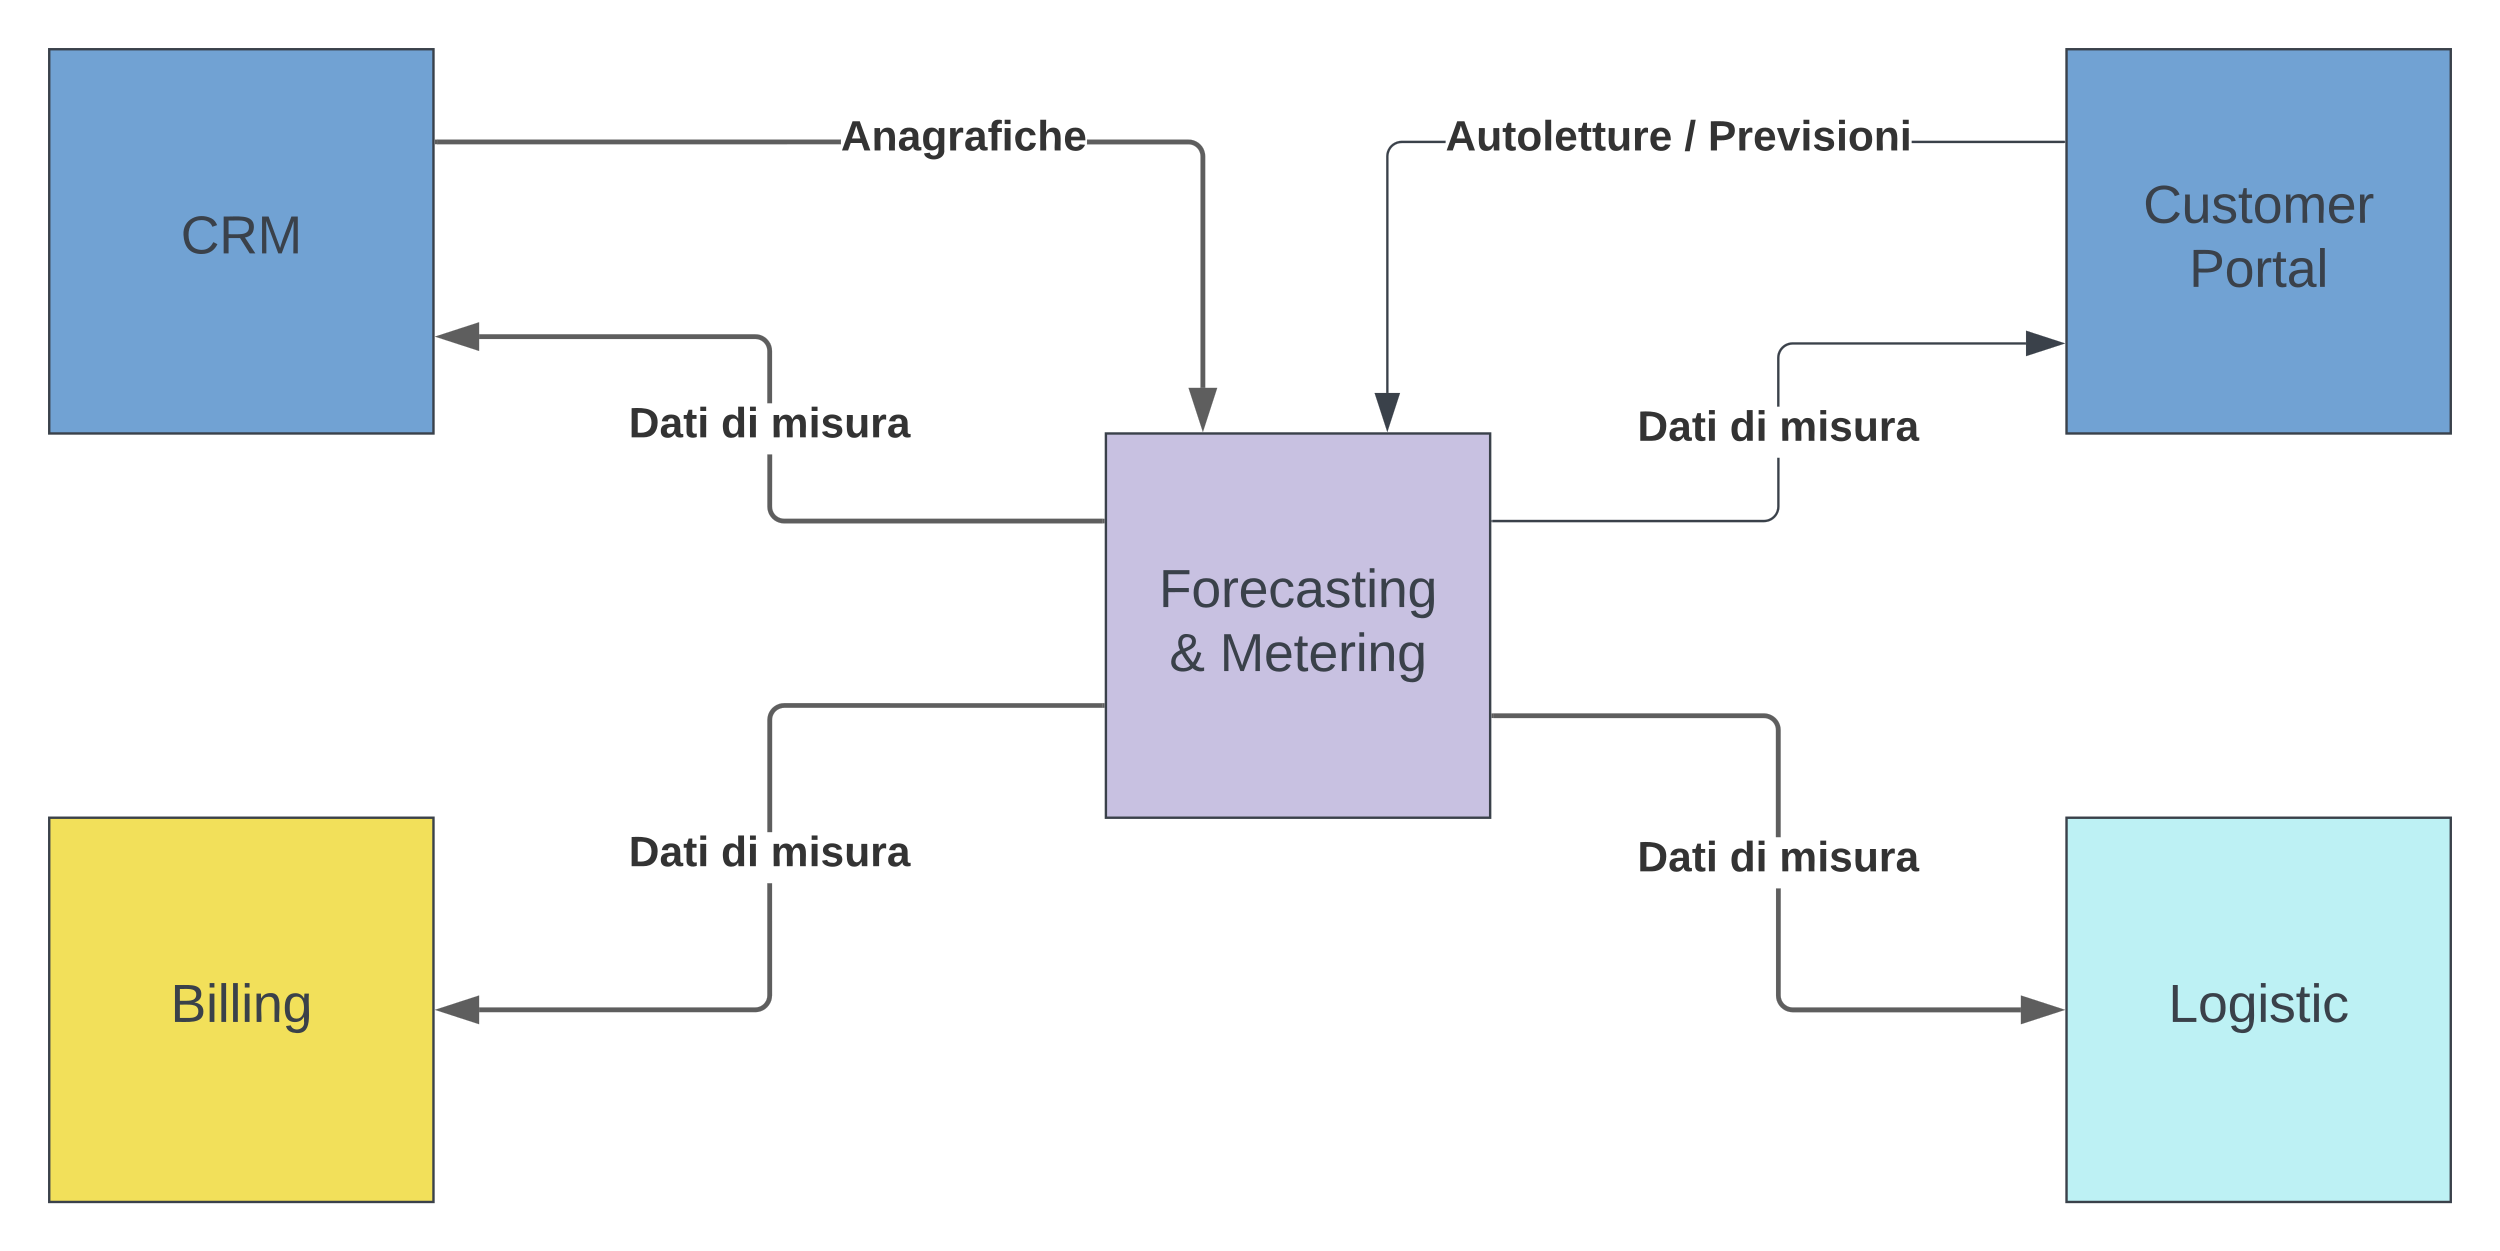 <svg xmlns="http://www.w3.org/2000/svg" xmlns:xlink="http://www.w3.org/1999/xlink" xmlns:lucid="lucid" width="1041" height="521"><g transform="translate(-59.5 -259.5)" lucid:page-tab-id="84PktGo_.-vP"><path d="M520 440h160v160H520z" stroke="#3a414a" fill="#c8c1e1"/><use xlink:href="#a" transform="matrix(1,0,0,1,532,452) translate(10.068 60.278)"/><use xlink:href="#b" transform="matrix(1,0,0,1,532,452) translate(14.389 86.944)"/><use xlink:href="#c" transform="matrix(1,0,0,1,532,452) translate(35.377 86.944)"/><path d="M80 280h160v160H80z" stroke="#3a414a" fill="#71a2d3"/><use xlink:href="#d" transform="matrix(1,0,0,1,92,292) translate(42.784 73.028)"/><path d="M920 280h160v160H920z" stroke="#3a414a" fill="#71a2d3"/><use xlink:href="#e" transform="matrix(1,0,0,1,932,292) translate(19.944 60.278)"/><use xlink:href="#f" transform="matrix(1,0,0,1,932,292) translate(39.049 86.944)"/><path d="M920 600h160v160H920z" stroke="#3a414a" fill="#bdf1f4"/><use xlink:href="#g" transform="matrix(1,0,0,1,932,612) translate(30.407 73.028)"/><path d="M80 600h160v160H80z" stroke="#3a414a" fill="#f2e05a"/><use xlink:href="#h" transform="matrix(1,0,0,1,92,612) translate(38.494 73.028)"/><path d="M800.98 673.96l.06.83.18.75.3.73.42.67.5.6.6.5.68.43.73.3.76.18.84.06H901V681h-95.04l-1.05-.1-1.06-.24-1-.42-.94-.58-.83-.7-.72-.84-.57-.93-.42-1-.25-1.08-.08-1.06v-44.6H801zm-5.9-117.32l1.08.26 1 .42.94.57.83.7.72.83.57.93.42 1.02.25 1.06.08 1.05v44.6H799v-44.53l-.06-.82-.18-.77-.3-.73-.42-.67-.5-.6-.6-.5-.68-.42-.73-.3-.76-.2-.84-.05H681.5v-1.94h112.54z" stroke="#5e5e5e" stroke-width=".05" fill="#5e5e5e"/><path d="M681.53 558.5h-1.03v-1.94h1.03z" fill="#5e5e5e"/><path stroke="#5e5e5e" stroke-width=".05" fill="#5e5e5e"/><path d="M916.26 680L902 684.63v-9.26z" fill="#5e5e5e"/><path d="M919.42 680l-18.4 5.98v-11.96zm-16.45 3.3l10.14-3.3-10.13-3.3z" stroke="#5e5e5e" stroke-width=".05" fill="#5e5e5e"/><use xlink:href="#i" transform="matrix(1,0,0,1,741.333,608.1) translate(0 14.222)"/><use xlink:href="#j" transform="matrix(1,0,0,1,741.333,608.1) translate(38.42 14.222)"/><use xlink:href="#k" transform="matrix(1,0,0,1,741.333,608.1) translate(59.111 14.222)"/><path d="M380.98 674.04l-.1 1.05-.24 1.06-.42 1-.58.94-.7.83-.84.72-.93.57-1 .42-1.08.25-1.06.08H259V679h114.96l.83-.06.75-.18.73-.3.67-.42.6-.5.5-.6.43-.68.3-.73.18-.76.06-.84V627.3h1.96zm137.52-119.8H386.04l-.83.06-.75.2-.73.3-.67.4-.6.5-.5.6-.43.7-.3.7-.18.78-.06.82v46.67h-1.96v-46.74l.1-1.06.24-1.06.42-1 .58-.94.7-.83.84-.7.93-.58 1-.42 1.08-.26 1.06-.08H518.5z" stroke="#5e5e5e" stroke-width=".05" fill="#5e5e5e"/><path d="M519.5 554.24h-1.03v-1.95h1.03z" fill="#5e5e5e"/><path stroke="#5e5e5e" stroke-width=".05" fill="#5e5e5e"/><path d="M258 684.63L243.74 680l14.26-4.63z" fill="#5e5e5e"/><path d="M258.98 685.98l-18.4-5.98 18.4-5.98zm-12.1-5.98l10.15 3.3v-6.6z" stroke="#5e5e5e" stroke-width=".05" fill="#5e5e5e"/><use xlink:href="#i" transform="matrix(1,0,0,1,321.333,605.966) translate(0 14.222)"/><use xlink:href="#j" transform="matrix(1,0,0,1,321.333,605.966) translate(38.42 14.222)"/><use xlink:href="#k" transform="matrix(1,0,0,1,321.333,605.966) translate(59.111 14.222)"/><path d="M661.43 319.06H643.2l-.88.07-.85.2-.8.34-.74.45-.66.56-.56.66-.44.74-.33.8-.2.85-.08.88v98.52h-.94v-98.55l.08-1 .24-.98.4-.95.52-.87.66-.77.77-.65.87-.53.94-.4 1-.23.98-.08h18.27zm257.57 0h-63.45v-.94H919z" stroke="#3a414a" stroke-width=".05" fill="#3a414a"/><path d="M637.18 437.88l-4.63-14.26h9.27z" fill="#3a414a"/><path d="M637.18 439.42l-5.3-16.28h10.6zm-3.98-15.33l3.98 12.25 3.98-12.26z" stroke="#3a414a" stroke-width=".05" fill="#3a414a"/><path d="M919.5 319.06h-.5v-.94h.5z" fill="#3a414a"/><path stroke="#3a414a" stroke-width=".05" fill="#3a414a"/><use xlink:href="#l" transform="matrix(1,0,0,1,661.43,307.923) translate(0.005 14.222)"/><use xlink:href="#m" transform="matrix(1,0,0,1,661.43,307.923) translate(99.412 14.222)"/><use xlink:href="#n" transform="matrix(1,0,0,1,661.43,307.923) translate(109.289 14.222)"/><path d="M800.48 470.48l-.08 1-.24.98-.4.94-.52.87-.66.77-.77.66-.86.53-.94.4-1 .23-.98.08H681V476h112.98l.88-.08.85-.2.8-.34.75-.45.66-.56.57-.66.45-.73.33-.8.2-.84.07-.9v-20.28h.96zm102.64-67.5h-97.1l-.88.07-.85.2-.8.33-.75.46-.66.56-.57.66-.45.74-.33.8-.2.84-.07.88v20.3h-.96V408.5l.08-1 .24-1 .4-.94.52-.86.66-.77.77-.67.86-.53.94-.38 1-.24.98-.07h97.14z" stroke="#3a414a" stroke-width=".05" fill="#3a414a"/><path d="M681 476.94h-.5V476h.5z" fill="#3a414a"/><path stroke="#3a414a" stroke-width=".05" fill="#3a414a"/><path d="M917.88 402.5l-14.26 4.64v-9.27z" fill="#3a414a"/><path d="M919.42 402.5l-16.28 5.3v-10.6zm-15.33 4l12.25-4-12.26-3.98z" stroke="#3a414a" stroke-width=".05" fill="#3a414a"/><use xlink:href="#i" transform="matrix(1,0,0,1,741.333,428.817) translate(0.005 14.222)"/><use xlink:href="#j" transform="matrix(1,0,0,1,741.333,428.817) translate(38.425 14.222)"/><use xlink:href="#k" transform="matrix(1,0,0,1,741.333,428.817) translate(59.116 14.222)"/><path d="M380.98 470.42l.06.83.18.76.3.74.42.68.5.6.6.5.68.42.73.3.76.18.84.07H518.5v1.94H385.96l-1.05-.08-1.06-.26-1-.42-.94-.57-.83-.7-.7-.84-.6-.93-.4-1-.26-1.08-.08-1.05v-21.77h1.96zm-5.9-71.65l1.08.25 1 .42.94.57.83.73.7.83.6.93.4 1 .26 1.07.08 1.05v21.77h-1.96v-21.7l-.06-.83-.18-.76-.3-.72-.42-.67-.5-.6-.6-.5-.68-.42-.73-.3-.76-.18-.84-.06H259v-1.95h115.04z" stroke="#5e5e5e" stroke-width=".05" fill="#5e5e5e"/><path d="M519.5 477.44h-1.03v-1.95h1.03z" fill="#5e5e5e"/><path stroke="#5e5e5e" stroke-width=".05" fill="#5e5e5e"/><path d="M258 404.3l-14.26-4.64 14.26-4.64z" fill="#5e5e5e"/><path d="M258.98 405.64l-18.4-5.98 18.4-5.98zm-12.1-5.98l10.15 3.3v-6.6z" stroke="#5e5e5e" stroke-width=".05" fill="#5e5e5e"/><g><use xlink:href="#i" transform="matrix(1,0,0,1,321.333,427.395) translate(0 14.222)"/><use xlink:href="#j" transform="matrix(1,0,0,1,321.333,427.395) translate(38.42 14.222)"/><use xlink:href="#k" transform="matrix(1,0,0,1,321.333,427.395) translate(59.111 14.222)"/></g><path d="M555.47 317.7l1.06.25 1 .42.95.57.83.72.72.83.57.92.4 1 .27 1.08.08 1.05V421h-1.95v-96.37l-.06-.83-.2-.76-.3-.73-.4-.66-.5-.6-.6-.5-.68-.43-.73-.3-.77-.17-.82-.06h-42.2v-1.95h42.27zm-313.97 1.87v-1.95h168.16v1.94z" stroke="#5e5e5e" stroke-width=".05" fill="#5e5e5e"/><path d="M241.53 319.56h-1.03v-1.94h1.03z" fill="#5e5e5e"/><path stroke="#5e5e5e" stroke-width=".05" fill="#5e5e5e"/><path d="M560.38 436.26L555.74 422H565z" fill="#5e5e5e"/><path d="M560.38 439.42l-5.98-18.4h11.95zm-3.3-16.45l3.3 10.14 3.3-10.13z" stroke="#5e5e5e" stroke-width=".05" fill="#5e5e5e"/><g><use xlink:href="#o" transform="matrix(1,0,0,1,409.659,307.923) translate(0 14.222)"/></g><defs><path fill="#3a414a" d="M63-220v92h138v28H63V0H30v-248h175v28H63" id="p"/><path fill="#3a414a" d="M100-194c62-1 85 37 85 99 1 63-27 99-86 99S16-35 15-95c0-66 28-99 85-99zM99-20c44 1 53-31 53-75 0-43-8-75-51-75s-53 32-53 75 10 74 51 75" id="q"/><path fill="#3a414a" d="M114-163C36-179 61-72 57 0H25l-1-190h30c1 12-1 29 2 39 6-27 23-49 58-41v29" id="r"/><path fill="#3a414a" d="M100-194c63 0 86 42 84 106H49c0 40 14 67 53 68 26 1 43-12 49-29l28 8c-11 28-37 45-77 45C44 4 14-33 15-96c1-61 26-98 85-98zm52 81c6-60-76-77-97-28-3 7-6 17-6 28h103" id="s"/><path fill="#3a414a" d="M96-169c-40 0-48 33-48 73s9 75 48 75c24 0 41-14 43-38l32 2c-6 37-31 61-74 61-59 0-76-41-82-99-10-93 101-131 147-64 4 7 5 14 7 22l-32 3c-4-21-16-35-41-35" id="t"/><path fill="#3a414a" d="M141-36C126-15 110 5 73 4 37 3 15-17 15-53c-1-64 63-63 125-63 3-35-9-54-41-54-24 1-41 7-42 31l-33-3c5-37 33-52 76-52 45 0 72 20 72 64v82c-1 20 7 32 28 27v20c-31 9-61-2-59-35zM48-53c0 20 12 33 32 33 41-3 63-29 60-74-43 2-92-5-92 41" id="u"/><path fill="#3a414a" d="M135-143c-3-34-86-38-87 0 15 53 115 12 119 90S17 21 10-45l28-5c4 36 97 45 98 0-10-56-113-15-118-90-4-57 82-63 122-42 12 7 21 19 24 35" id="v"/><path fill="#3a414a" d="M59-47c-2 24 18 29 38 22v24C64 9 27 4 27-40v-127H5v-23h24l9-43h21v43h35v23H59v120" id="w"/><path fill="#3a414a" d="M24-231v-30h32v30H24zM24 0v-190h32V0H24" id="x"/><path fill="#3a414a" d="M117-194c89-4 53 116 60 194h-32v-121c0-31-8-49-39-48C34-167 62-67 57 0H25l-1-190h30c1 10-1 24 2 32 11-22 29-35 61-36" id="y"/><path fill="#3a414a" d="M177-190C167-65 218 103 67 71c-23-6-38-20-44-43l32-5c15 47 100 32 89-28v-30C133-14 115 1 83 1 29 1 15-40 15-95c0-56 16-97 71-98 29-1 48 16 59 35 1-10 0-23 2-32h30zM94-22c36 0 50-32 50-73 0-42-14-75-50-75-39 0-46 34-46 75s6 73 46 73" id="z"/><g id="a"><use transform="matrix(0.062,0,0,0.062,0,0)" xlink:href="#p"/><use transform="matrix(0.062,0,0,0.062,13.519,0)" xlink:href="#q"/><use transform="matrix(0.062,0,0,0.062,25.864,0)" xlink:href="#r"/><use transform="matrix(0.062,0,0,0.062,33.21,0)" xlink:href="#s"/><use transform="matrix(0.062,0,0,0.062,45.556,0)" xlink:href="#t"/><use transform="matrix(0.062,0,0,0.062,56.667,0)" xlink:href="#u"/><use transform="matrix(0.062,0,0,0.062,69.012,0)" xlink:href="#v"/><use transform="matrix(0.062,0,0,0.062,80.123,0)" xlink:href="#w"/><use transform="matrix(0.062,0,0,0.062,86.296,0)" xlink:href="#x"/><use transform="matrix(0.062,0,0,0.062,91.173,0)" xlink:href="#y"/><use transform="matrix(0.062,0,0,0.062,103.519,0)" xlink:href="#z"/></g><path fill="#3a414a" d="M234-2c-28 10-62 0-77-18C117 19 8 12 13-65c3-43 29-61 60-76-25-40-17-114 47-108 35 3 59 15 59 50 0 44-40 53-71 69 14 26 32 50 51 72 14-21 24-43 30-72l26 8c-9 33-21 57-38 82 13 13 33 22 57 15v23zM97-151c25-10 52-18 56-48-1-18-13-29-33-29-42 0-39 50-23 77zM42-66c-3 51 71 58 98 28-20-24-41-51-56-80-23 10-40 24-42 52" id="A"/><use transform="matrix(0.062,0,0,0.062,0,0)" xlink:href="#A" id="b"/><path fill="#3a414a" d="M240 0l2-218c-23 76-54 145-80 218h-23L58-218 59 0H30v-248h44l77 211c21-75 51-140 76-211h43V0h-30" id="B"/><g id="c"><use transform="matrix(0.062,0,0,0.062,0,0)" xlink:href="#B"/><use transform="matrix(0.062,0,0,0.062,18.457,0)" xlink:href="#s"/><use transform="matrix(0.062,0,0,0.062,30.802,0)" xlink:href="#w"/><use transform="matrix(0.062,0,0,0.062,36.975,0)" xlink:href="#s"/><use transform="matrix(0.062,0,0,0.062,49.321,0)" xlink:href="#r"/><use transform="matrix(0.062,0,0,0.062,56.667,0)" xlink:href="#x"/><use transform="matrix(0.062,0,0,0.062,61.543,0)" xlink:href="#y"/><use transform="matrix(0.062,0,0,0.062,73.889,0)" xlink:href="#z"/></g><path fill="#3a414a" d="M212-179c-10-28-35-45-73-45-59 0-87 40-87 99 0 60 29 101 89 101 43 0 62-24 78-52l27 14C228-24 195 4 139 4 59 4 22-46 18-125c-6-104 99-153 187-111 19 9 31 26 39 46" id="C"/><path fill="#3a414a" d="M233-177c-1 41-23 64-60 70L243 0h-38l-65-103H63V0H30v-248c88 3 205-21 203 71zM63-129c60-2 137 13 137-47 0-61-80-42-137-45v92" id="D"/><g id="d"><use transform="matrix(0.062,0,0,0.062,0,0)" xlink:href="#C"/><use transform="matrix(0.062,0,0,0.062,15.988,0)" xlink:href="#D"/><use transform="matrix(0.062,0,0,0.062,31.975,0)" xlink:href="#B"/></g><path fill="#3a414a" d="M84 4C-5 8 30-112 23-190h32v120c0 31 7 50 39 49 72-2 45-101 50-169h31l1 190h-30c-1-10 1-25-2-33-11 22-28 36-60 37" id="E"/><path fill="#3a414a" d="M210-169c-67 3-38 105-44 169h-31v-121c0-29-5-50-35-48C34-165 62-65 56 0H25l-1-190h30c1 10-1 24 2 32 10-44 99-50 107 0 11-21 27-35 58-36 85-2 47 119 55 194h-31v-121c0-29-5-49-35-48" id="F"/><g id="e"><use transform="matrix(0.062,0,0,0.062,0,0)" xlink:href="#C"/><use transform="matrix(0.062,0,0,0.062,15.988,0)" xlink:href="#E"/><use transform="matrix(0.062,0,0,0.062,28.333,0)" xlink:href="#v"/><use transform="matrix(0.062,0,0,0.062,39.444,0)" xlink:href="#w"/><use transform="matrix(0.062,0,0,0.062,45.617,0)" xlink:href="#q"/><use transform="matrix(0.062,0,0,0.062,57.963,0)" xlink:href="#F"/><use transform="matrix(0.062,0,0,0.062,76.42,0)" xlink:href="#s"/><use transform="matrix(0.062,0,0,0.062,88.765,0)" xlink:href="#r"/></g><path fill="#3a414a" d="M30-248c87 1 191-15 191 75 0 78-77 80-158 76V0H30v-248zm33 125c57 0 124 11 124-50 0-59-68-47-124-48v98" id="G"/><path fill="#3a414a" d="M24 0v-261h32V0H24" id="H"/><g id="f"><use transform="matrix(0.062,0,0,0.062,0,0)" xlink:href="#G"/><use transform="matrix(0.062,0,0,0.062,14.815,0)" xlink:href="#q"/><use transform="matrix(0.062,0,0,0.062,27.16,0)" xlink:href="#r"/><use transform="matrix(0.062,0,0,0.062,34.506,0)" xlink:href="#w"/><use transform="matrix(0.062,0,0,0.062,40.679,0)" xlink:href="#u"/><use transform="matrix(0.062,0,0,0.062,53.025,0)" xlink:href="#H"/></g><path fill="#3a414a" d="M30 0v-248h33v221h125V0H30" id="I"/><g id="g"><use transform="matrix(0.062,0,0,0.062,0,0)" xlink:href="#I"/><use transform="matrix(0.062,0,0,0.062,12.346,0)" xlink:href="#q"/><use transform="matrix(0.062,0,0,0.062,24.691,0)" xlink:href="#z"/><use transform="matrix(0.062,0,0,0.062,37.037,0)" xlink:href="#x"/><use transform="matrix(0.062,0,0,0.062,41.914,0)" xlink:href="#v"/><use transform="matrix(0.062,0,0,0.062,53.025,0)" xlink:href="#w"/><use transform="matrix(0.062,0,0,0.062,59.198,0)" xlink:href="#x"/><use transform="matrix(0.062,0,0,0.062,64.074,0)" xlink:href="#t"/></g><path fill="#3a414a" d="M160-131c35 5 61 23 61 61C221 17 115-2 30 0v-248c76 3 177-17 177 60 0 33-19 50-47 57zm-97-11c50-1 110 9 110-42 0-47-63-36-110-37v79zm0 115c55-2 124 14 124-45 0-56-70-42-124-44v89" id="J"/><g id="h"><use transform="matrix(0.062,0,0,0.062,0,0)" xlink:href="#J"/><use transform="matrix(0.062,0,0,0.062,14.815,0)" xlink:href="#x"/><use transform="matrix(0.062,0,0,0.062,19.691,0)" xlink:href="#H"/><use transform="matrix(0.062,0,0,0.062,24.568,0)" xlink:href="#H"/><use transform="matrix(0.062,0,0,0.062,29.444,0)" xlink:href="#x"/><use transform="matrix(0.062,0,0,0.062,34.321,0)" xlink:href="#y"/><use transform="matrix(0.062,0,0,0.062,46.667,0)" xlink:href="#z"/></g><path fill="#333" d="M24-248c120-7 223 5 221 122C244-46 201 0 124 0H24v-248zM76-40c74 7 117-18 117-86 0-67-45-88-117-82v168" id="K"/><path fill="#333" d="M133-34C117-15 103 5 69 4 32 3 11-16 11-54c-1-60 55-63 116-61 1-26-3-47-28-47-18 1-26 9-28 27l-52-2c7-38 36-58 82-57s74 22 75 68l1 82c-1 14 12 18 25 15v27c-30 8-71 5-69-32zm-48 3c29 0 43-24 42-57-32 0-66-3-65 30 0 17 8 27 23 27" id="L"/><path fill="#333" d="M115-3C79 11 28 4 28-45v-112H4v-33h27l15-45h31v45h36v33H77v99c-1 23 16 31 38 25v30" id="M"/><path fill="#333" d="M25-224v-37h50v37H25zM25 0v-190h50V0H25" id="N"/><g id="i"><use transform="matrix(0.049,0,0,0.049,0,0)" xlink:href="#K"/><use transform="matrix(0.049,0,0,0.049,12.79,0)" xlink:href="#L"/><use transform="matrix(0.049,0,0,0.049,22.667,0)" xlink:href="#M"/><use transform="matrix(0.049,0,0,0.049,28.543,0)" xlink:href="#N"/></g><path fill="#333" d="M88-194c31-1 46 15 58 34l-1-101h50l1 261h-48c-2-10 0-23-3-31C134-8 116 4 84 4 32 4 16-41 15-95c0-56 19-97 73-99zm17 164c33 0 40-30 41-66 1-37-9-64-41-64s-38 30-39 65c0 43 13 65 39 65" id="O"/><g id="j"><use transform="matrix(0.049,0,0,0.049,0,0)" xlink:href="#O"/><use transform="matrix(0.049,0,0,0.049,10.815,0)" xlink:href="#N"/></g><path fill="#333" d="M220-157c-53 9-28 100-34 157h-49v-107c1-27-5-49-29-50C55-147 81-57 75 0H25l-1-190h47c2 12-1 28 3 38 10-53 101-56 108 0 13-22 24-43 59-42 82 1 51 116 57 194h-49v-107c-1-25-5-48-29-50" id="P"/><path fill="#333" d="M137-138c1-29-70-34-71-4 15 46 118 7 119 86 1 83-164 76-172 9l43-7c4 19 20 25 44 25 33 8 57-30 24-41C81-84 22-81 20-136c-2-80 154-74 161-7" id="Q"/><path fill="#333" d="M85 4C-2 5 27-109 22-190h50c7 57-23 150 33 157 60-5 35-97 40-157h50l1 190h-47c-2-12 1-28-3-38-12 25-28 42-61 42" id="R"/><path fill="#333" d="M135-150c-39-12-60 13-60 57V0H25l-1-190h47c2 13-1 29 3 40 6-28 27-53 61-41v41" id="S"/><g id="k"><use transform="matrix(0.049,0,0,0.049,0,0)" xlink:href="#P"/><use transform="matrix(0.049,0,0,0.049,15.802,0)" xlink:href="#N"/><use transform="matrix(0.049,0,0,0.049,20.741,0)" xlink:href="#Q"/><use transform="matrix(0.049,0,0,0.049,30.617,0)" xlink:href="#R"/><use transform="matrix(0.049,0,0,0.049,41.432,0)" xlink:href="#S"/><use transform="matrix(0.049,0,0,0.049,48.346,0)" xlink:href="#L"/></g><path fill="#333" d="M199 0l-22-63H83L61 0H9l90-248h61L250 0h-51zm-33-102l-36-108c-10 38-24 72-36 108h72" id="T"/><path fill="#333" d="M110-194c64 0 96 36 96 99 0 64-35 99-97 99-61 0-95-36-95-99 0-62 34-99 96-99zm-1 164c35 0 45-28 45-65 0-40-10-65-43-65-34 0-45 26-45 65 0 36 10 65 43 65" id="U"/><path fill="#333" d="M25 0v-261h50V0H25" id="V"/><path fill="#333" d="M185-48c-13 30-37 53-82 52C43 2 14-33 14-96s30-98 90-98c62 0 83 45 84 108H66c0 31 8 55 39 56 18 0 30-7 34-22zm-45-69c5-46-57-63-70-21-2 6-4 13-4 21h74" id="W"/><g id="l"><use transform="matrix(0.049,0,0,0.049,0,0)" xlink:href="#T"/><use transform="matrix(0.049,0,0,0.049,12.79,0)" xlink:href="#R"/><use transform="matrix(0.049,0,0,0.049,23.605,0)" xlink:href="#M"/><use transform="matrix(0.049,0,0,0.049,29.481,0)" xlink:href="#U"/><use transform="matrix(0.049,0,0,0.049,40.296,0)" xlink:href="#V"/><use transform="matrix(0.049,0,0,0.049,45.235,0)" xlink:href="#W"/><use transform="matrix(0.049,0,0,0.049,55.111,0)" xlink:href="#M"/><use transform="matrix(0.049,0,0,0.049,60.988,0)" xlink:href="#M"/><use transform="matrix(0.049,0,0,0.049,66.864,0)" xlink:href="#R"/><use transform="matrix(0.049,0,0,0.049,77.679,0)" xlink:href="#S"/><use transform="matrix(0.049,0,0,0.049,84.593,0)" xlink:href="#W"/></g><path fill="#333" d="M4 7l51-268h42L46 7H4" id="X"/><use transform="matrix(0.049,0,0,0.049,0,0)" xlink:href="#X" id="m"/><path fill="#333" d="M24-248c93 1 206-16 204 79-1 75-69 88-152 82V0H24v-248zm52 121c47 0 100 7 100-41 0-47-54-39-100-39v80" id="Y"/><path fill="#333" d="M128 0H69L1-190h53L99-40l48-150h52" id="Z"/><path fill="#333" d="M135-194c87-1 58 113 63 194h-50c-7-57 23-157-34-157-59 0-34 97-39 157H25l-1-190h47c2 12-1 28 3 38 12-26 28-41 61-42" id="aa"/><g id="n"><use transform="matrix(0.049,0,0,0.049,0,0)" xlink:href="#Y"/><use transform="matrix(0.049,0,0,0.049,11.852,0)" xlink:href="#S"/><use transform="matrix(0.049,0,0,0.049,18.765,0)" xlink:href="#W"/><use transform="matrix(0.049,0,0,0.049,28.642,0)" xlink:href="#Z"/><use transform="matrix(0.049,0,0,0.049,38.519,0)" xlink:href="#N"/><use transform="matrix(0.049,0,0,0.049,43.457,0)" xlink:href="#Q"/><use transform="matrix(0.049,0,0,0.049,53.333,0)" xlink:href="#N"/><use transform="matrix(0.049,0,0,0.049,58.272,0)" xlink:href="#U"/><use transform="matrix(0.049,0,0,0.049,69.086,0)" xlink:href="#aa"/><use transform="matrix(0.049,0,0,0.049,79.901,0)" xlink:href="#N"/></g><path fill="#333" d="M195-6C206 82 75 100 31 46c-4-6-6-13-8-21l49-6c3 16 16 24 34 25 40 0 42-37 40-79-11 22-30 35-61 35-53 0-70-43-70-97 0-56 18-96 73-97 30 0 46 14 59 34l2-30h47zm-90-29c32 0 41-27 41-63 0-35-9-62-40-62-32 0-39 29-40 63 0 36 9 62 39 62" id="ab"/><path fill="#333" d="M121-226c-27-7-43 5-38 36h38v33H83V0H34v-157H6v-33h28c-9-59 32-81 87-68v32" id="ac"/><path fill="#333" d="M190-63c-7 42-38 67-86 67-59 0-84-38-90-98-12-110 154-137 174-36l-49 2c-2-19-15-32-35-32-30 0-35 28-38 64-6 74 65 87 74 30" id="ad"/><path fill="#333" d="M114-157C55-157 80-60 75 0H25v-261h50l-1 109c12-26 28-41 61-42 86-1 58 113 63 194h-50c-7-57 23-157-34-157" id="ae"/><g id="o"><use transform="matrix(0.049,0,0,0.049,0,0)" xlink:href="#T"/><use transform="matrix(0.049,0,0,0.049,12.79,0)" xlink:href="#aa"/><use transform="matrix(0.049,0,0,0.049,23.605,0)" xlink:href="#L"/><use transform="matrix(0.049,0,0,0.049,33.481,0)" xlink:href="#ab"/><use transform="matrix(0.049,0,0,0.049,44.296,0)" xlink:href="#S"/><use transform="matrix(0.049,0,0,0.049,51.21,0)" xlink:href="#L"/><use transform="matrix(0.049,0,0,0.049,61.086,0)" xlink:href="#ac"/><use transform="matrix(0.049,0,0,0.049,66.963,0)" xlink:href="#N"/><use transform="matrix(0.049,0,0,0.049,71.901,0)" xlink:href="#ad"/><use transform="matrix(0.049,0,0,0.049,81.778,0)" xlink:href="#ae"/><use transform="matrix(0.049,0,0,0.049,92.593,0)" xlink:href="#W"/></g></defs></g></svg>